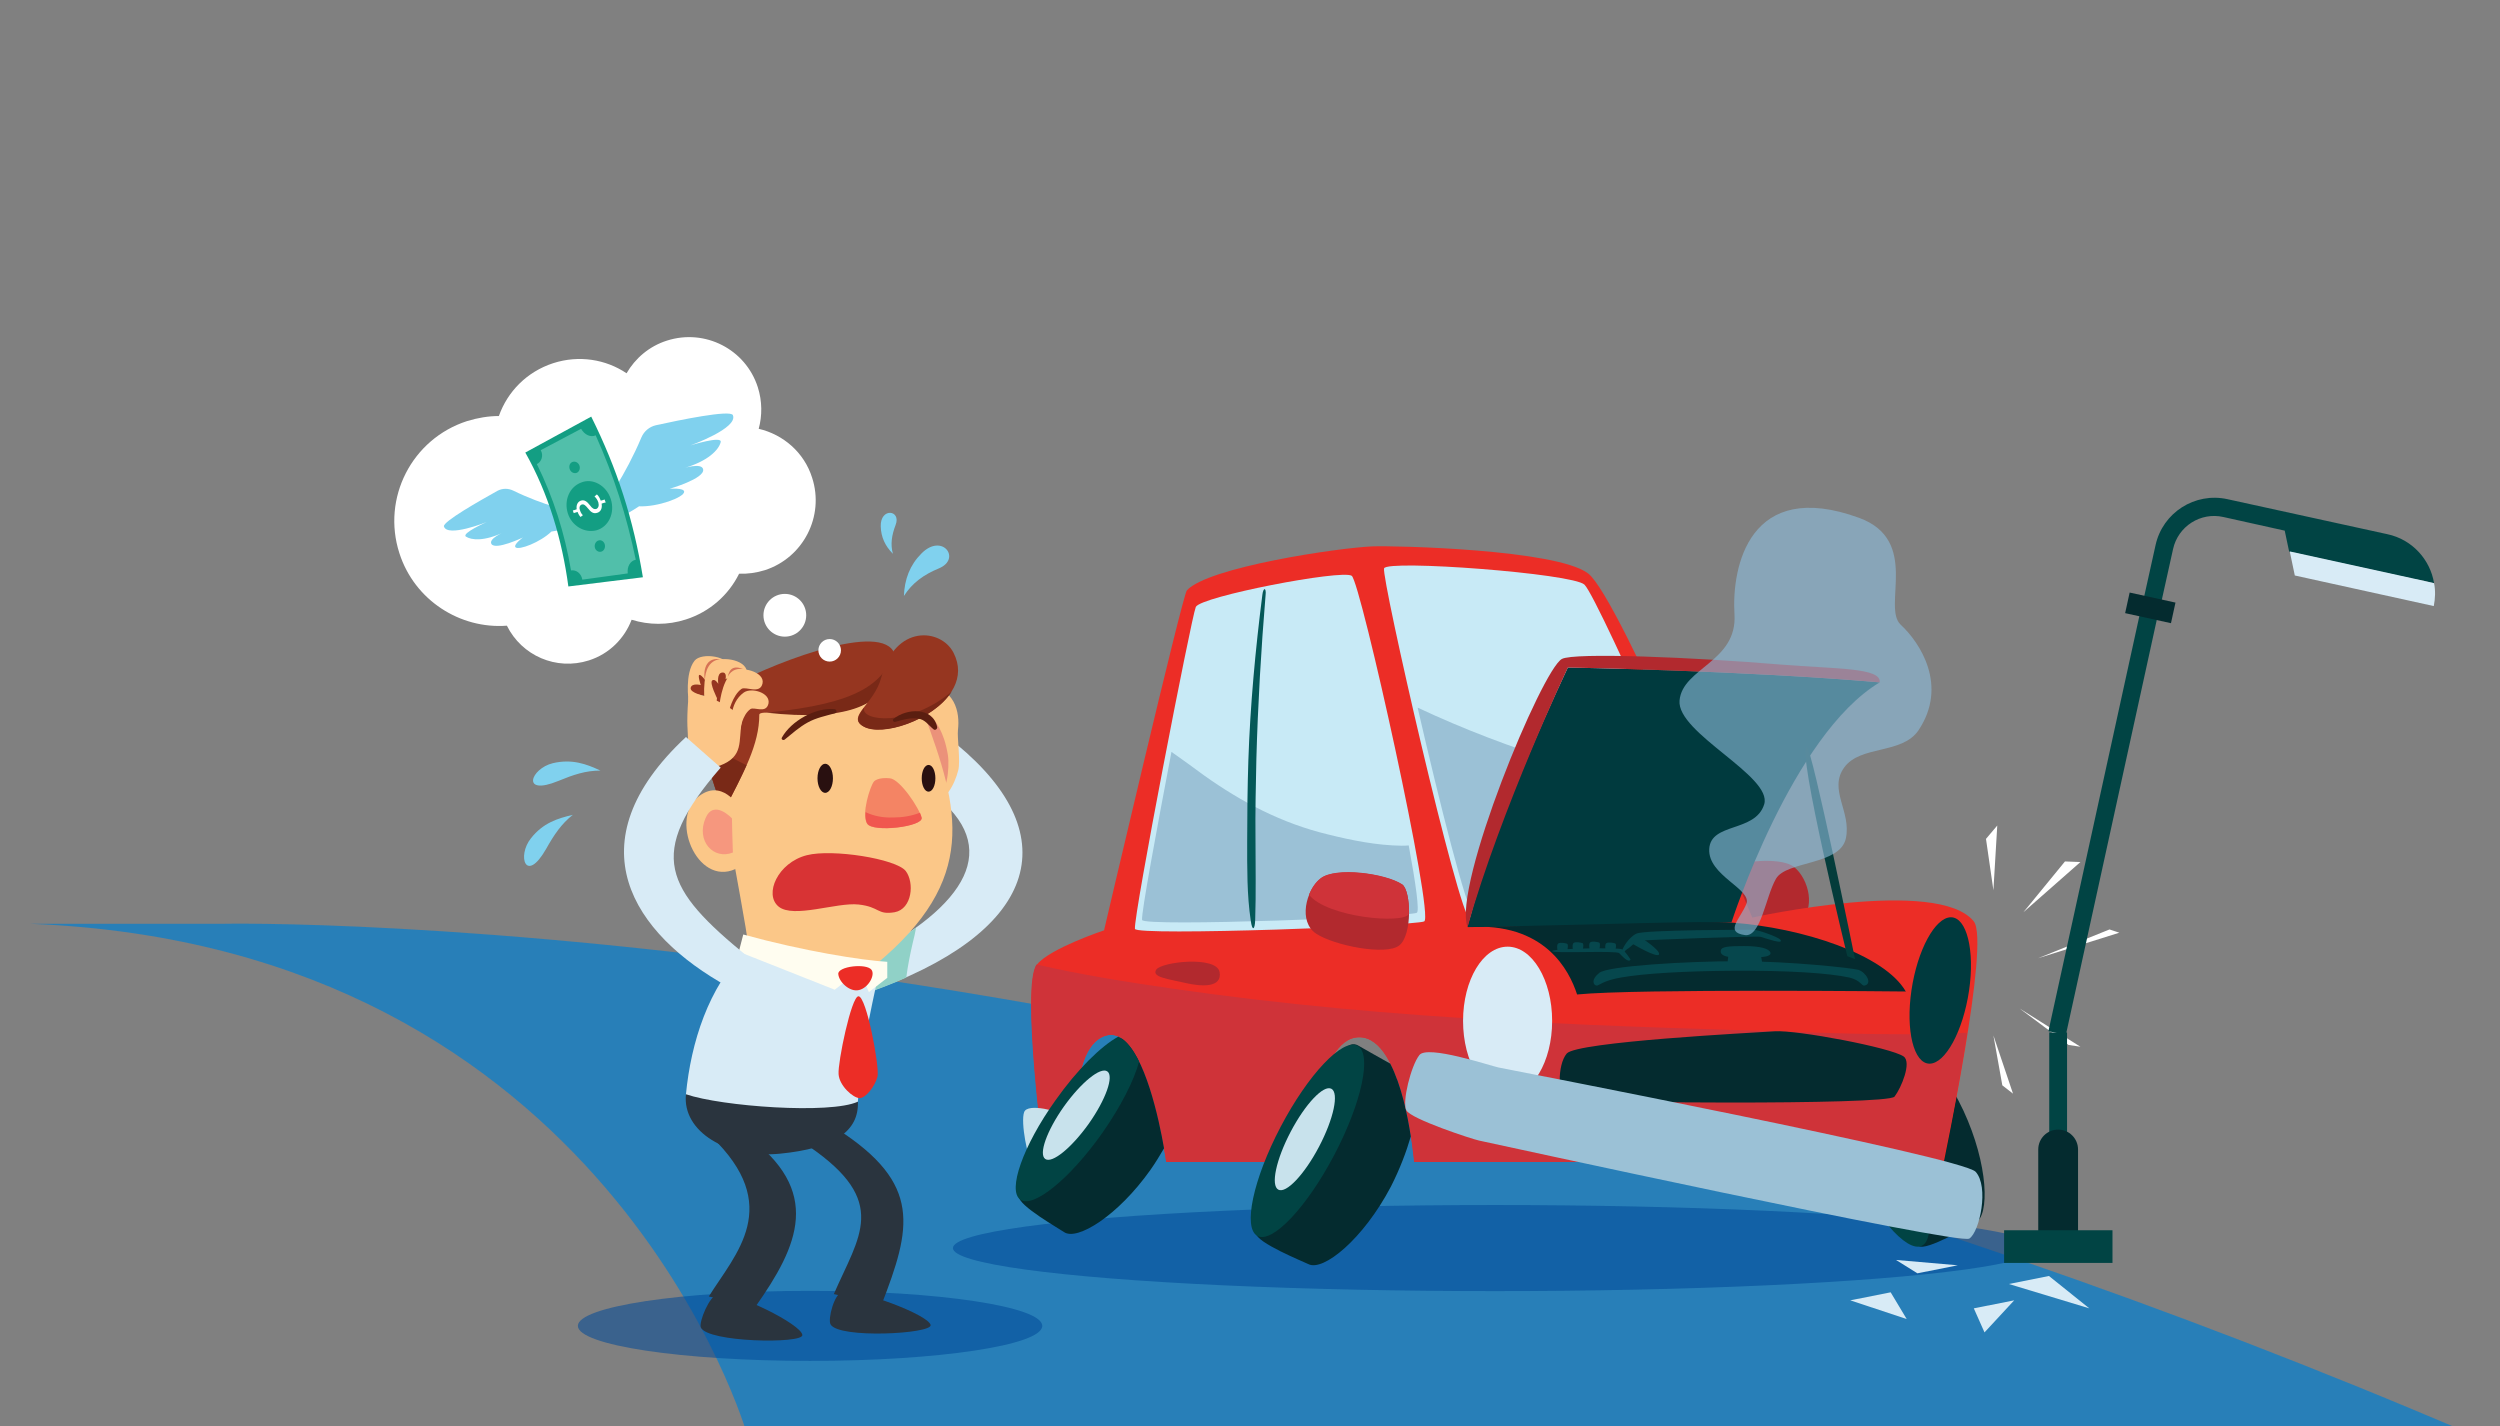 <?xml version="1.0" encoding="utf-8"?>
<!-- Generator: Adobe Illustrator 23.0.2, SVG Export Plug-In . SVG Version: 6.00 Build 0)  -->
<svg version="1.1" id="Layer_1" xmlns="http://www.w3.org/2000/svg" xmlns:xlink="http://www.w3.org/1999/xlink" x="0px" y="0px"
	 viewBox="0 0 841.9 480.3" style="enable-background:new 0 0 841.9 595.3;" xml:space="preserve">
<rect x="0" y="0" width="841.9" height="480.3" fill="#808080" stroke="none"/>
<style type="text/css">
	.st0{fill:#287FB8;}
	.st1{opacity:0.55;fill:#004A98;}
	.st2{fill:#042B2F;}
	.st3{fill:#014444;}
	.st4{fill:#66C4AF;}
	.st5{fill:#B2292E;}
	.st6{fill:#EC2D26;}
	.st7{fill:#CF3339;}
	.st8{fill:#C8EAF6;}
	.st9{fill:#9BC1D6;}
	.st10{fill:#003A3E;}
	.st11{fill:#D8EBF6;}
	.st12{fill:#06474D;}
	.st13{fill:#043C3B;}
	.st14{fill:#045858;}
	.st15{opacity:0.61;fill:#8DBDDB;}
	.st16{fill:#C8E2EC;}
	.st17{fill:#90D1C7;}
	.st18{fill:#FBC788;}
	.st19{fill:#EB927A;}
	.st20{fill:#2A343E;}
	.st21{fill:#963620;}
	.st22{fill:#291010;}
	.st23{fill:#F48464;}
	.st24{fill:#792917;}
	.st25{fill:#F6977E;}
	.st26{fill:#F0574F;}
	.st27{fill:#5B1E10;}
	.st28{fill:#D83334;}
	.st29{fill:#FFFDF0;}
	.st30{fill:#FCC688;}
	.st31{fill:#D67255;}
	.st32{fill:#FFFFFF;}
	.st33{fill:#80D1EE;}
	.st34{fill:#139E83;}
	.st35{fill:#51BFAA;}
	.st36{fill-rule:evenodd;clip-rule:evenodd;fill:#80D1EE;}
	.st37{fill-rule:evenodd;clip-rule:evenodd;fill:#FFFFFF;}
</style>
<path class="st0" d="M74.6,311.1c0,0,340-7.5,758.6,172.3H251.7c0,0-46.8-164.8-241.6-172.3H74.6z"/>
<ellipse class="st1" cx="503.5" cy="420.3" rx="182.6" ry="14.5"/>
<g>
	<g>
		<path class="st2" d="M630.1,385.5c5.8,12.4,10.5,29.9,16,34.1c2.5,1.9,17.4-7,19-7.7c5.1-2.4,4.5-19.8-3.9-37.9
			c-8.5-18.1-21.6-30.2-26.7-27.8c-2,1-11.1,4.9-17.8,7.8C609.2,357.2,625,374.6,630.1,385.5z"/>
		
			<ellipse transform="matrix(0.906 -0.423 0.423 0.906 -104.315 303.515)" class="st3" cx="631.9" cy="386.9" rx="10.2" ry="36.2"/>
		
			<ellipse transform="matrix(0.906 -0.423 0.423 0.906 -104.579 303.172)" class="st4" cx="631" cy="387.3" rx="5.4" ry="19.2"/>
	</g>
	<path class="st5" d="M576.7,294c5.6-3.7,22.5-6,27.5-2c5,4,7.5,14.5,1.5,18.5c-6,4-23.5,7.5-28,4C573.2,311,573.7,296,576.7,294z"
		/>
	<path class="st6" d="M664.7,310.3c-12.1-15.1-74.6-1.3-74.6-1.3s-44.6-107.8-55.3-115.9c-10.7-8.1-65-9.4-72.7-9.1
		c-11.6,0.5-55.3,7-62.4,14.8c-1.5,1.6-27.9,114.5-27.9,114.5s-18,6-22.5,11.4c-5.5,6.7,2.5,66.6,2.5,66.6h11.5c0,0-5-38,9-42.5
		c14-4.5,20.5,42.5,20.5,42.5h48c0,0,2-42,17-42s18.5,42,18.5,42h178.3C654.5,391.3,670.3,317.4,664.7,310.3z"/>
	<path class="st7" d="M394.6,332.9c37.2,5.4,74.6,8.7,112.1,10.8c36.6,2.1,73.3,3,109.9,4.2c9.3,0.3,18.6,0.4,27.9,0.4
		c6,0,12-0.3,17.9-0.5c-2.9,20.1-8.1,43.5-8.1,43.5H476.2c0,0-3.5-42-18.5-42s-17,42-17,42h-48c0,0-6.5-47-20.5-42.5
		c-14,4.5-9,42.5-9,42.5h-11.5c0,0-8-59.3-2.6-66.5C364.2,328.3,379.4,330.7,394.6,332.9z"/>
	<path class="st8" d="M455.2,193.9c-3.4-2.2-51,7-52.5,10.5c-1.5,3.5-21,103.9-20.5,108.4c0.3,2.5,93.9-1,97.4-2.5
		C483.2,308.9,458.2,195.9,455.2,193.9z"/>
	<path class="st8" d="M533.6,196.9c-3.8-3.8-66.5-8.5-67.5-5.5c-1,3,25,116.9,29,118.4c4,1.5,86,0,87.5-2
		C584.1,305.9,538.6,201.9,533.6,196.9z"/>
	<path class="st9" d="M525.4,256.8c9.6,3,19.3,5.4,29.1,7.6c3.5,0.8,7.1,1.6,10.7,2.3c8.9,20.7,16.1,38.4,15.5,39.2
		c-1.4,1.9-80.7,3.4-84.5,1.9c-2.2-0.8-11.5-37.8-18.8-69.5C492.9,245.6,509.1,251.7,525.4,256.8z"/>
	<path class="st10" d="M583.1,310.6c0,0,20.3-63.1,49.9-80.8c-45.5-4-105-5-105-5s-24.6,51.1-33.8,87.4
		C536.5,312.1,583.1,310.6,583.1,310.6z"/>
	<path class="st2" d="M641.1,355.8c-4.2-3-36-9-43.5-8.5c-7.5,0.5-66.7,3.5-70,7.5c-3.3,4-2.8,14.5-0.5,15.5c2.4,1,108.6,2,110.9-1
		S643.8,357.8,641.1,355.8z"/>
	<ellipse class="st11" cx="507.7" cy="343.8" rx="15" ry="25"/>
	<path class="st10" d="M643.7,333.5c-2,13.6,0.8,24.7,6.1,24.7c5.3,0,11.3-11,13.3-24.6c2-13.6-0.8-24.7-6.1-24.7
		S645.7,319.9,643.7,333.5z"/>
	<path class="st2" d="M641.8,333.9c0,0-90.7-1-110.7,1c-2.6-8-10.8-24.5-36.9-22.7c45.7-0.8,79-2.2,89-1.5
		C606.9,312.4,634.6,321.4,641.8,333.9z"/>
	<path class="st5" d="M526,221.9c4.1-2.2,43.9-0.6,73.7,1.9c18.5,1.5,34,1,33.3,6c-45.5-4-105-5-105-5s-22.5,47.6-33.8,87.4
		C489.1,298.4,519.3,225.4,526,221.9z"/>
	<path class="st12" d="M625.8,326.6c-2-0.6-23-2.9-40.6-2.9s-43.7,1.6-46.6,3.9c-2.9,2.3-2.1,4.3-0.8,4.3c0.6,0,2.2-1.7,8-2.7
		c7.8-1.4,21.9-2.2,38.2-2.3c18.3-0.1,32,0.8,38.8,2.3c3.8,0.9,4.1,2.9,5.1,2.7C630.7,331.3,628.4,327.4,625.8,326.6z"/>
	<path class="st12" d="M593.6,325.1l-0.5-2.8c0,0,3.5-0.1,3.1-1.5c-0.4-1.3-3.3-2.2-8.8-2.2s-7.7,0.2-7.9,1.5
		c-0.4,1.8,2.5,2.1,2.5,2.1l-0.4,3.3L593.6,325.1z"/>
	<path class="st12" d="M599.5,316.4c-0.8-0.9-7.5-3.3-9-3.3c-1.6,0-36.7,0-39.4,1.3c-2.7,1.3-4.8,4.9-5.1,6.5
		c-0.3,1.6,1.1-0.8,2-1.3c1-0.5,2.9-2.7,3.9-2.8c1-0.2,39.8-1.7,41.1-1.3C594.3,315.9,601.1,318.3,599.5,316.4z"/>
	<path class="st12" d="M552.6,315.7c0,0,6.6,4.3,6.1,5.7c-0.6,1.4-9-3.6-9-3.6L552.6,315.7z"/>
	<path class="st12" d="M549.1,323.1c0,0-1.8-2.8-2.8-3.4c-1-0.7-23.6-0.3-23.6,0.6s21.8-0.3,22.6,0.7
		C546.2,321.9,548.5,324.5,549.1,323.1z"/>
	<path class="st12" d="M544,320c0,0,0.5-2.1-0.1-2.3c-0.6-0.2-2.2-0.5-2.9-0.1s-0.3,2.3-0.3,2.3L544,320z"/>
	<path class="st12" d="M538.6,319.7c0,0,0.5-2.1-0.1-2.3c-0.6-0.2-2.2-0.5-2.9-0.1c-0.7,0.4-0.3,2.3-0.3,2.3L538.6,319.7z"/>
	<path class="st12" d="M533,319.9c0,0,0.5-2.1-0.1-2.3c-0.6-0.2-2.2-0.5-2.9-0.1c-0.7,0.4-0.3,2.3-0.3,2.3L533,319.9z"/>
	<path class="st12" d="M527.8,320.1c0,0,0.5-2.1-0.1-2.3c-0.6-0.2-2.2-0.5-2.9-0.1c-0.7,0.4-0.3,2.3-0.3,2.3L527.8,320.1z"/>
	<path class="st13" d="M624.7,323c0,0-14.5-71.2-16.2-71.3c-3.6-0.2,13.6,70.3,13.6,70.3L624.7,323z"/>
	<path class="st9" d="M405.3,261c12.9,9.2,26.5,16.3,41.9,20c8,2,16.5,3.7,24.8,3.8c0.8,0,1.6,0,2.4-0.1c2.4,13,3.7,22.3,2.7,22.7
		c-3.3,1.4-92.2,4.8-92.5,2.4c-0.3-2.3,4.9-30.3,9.9-56.6C398.2,255.8,401.8,258.4,405.3,261z"/>
	<path class="st5" d="M472.2,297.9c-5.6-3.7-22.5-6-27.5-2c-5,4-7.5,14.5-1.5,18.5c6,4,23.5,7.5,28,4
		C475.7,314.9,475.2,299.9,472.2,297.9z"/>
	<path class="st7" d="M440.8,301.3c0.9-2.2,2.2-4.2,3.9-5.5c5-4,21.9-1.7,27.5,2c1.5,1,2.4,5.5,2.3,10
		C472.4,311.3,446.8,308.9,440.8,301.3z"/>
	<path class="st5" d="M410.7,327.3c-1.1-5.5-19.5-3.4-21.3-0.8c-1.8,2.6,4.2,3.2,9.7,4.5C404.6,332.3,411.7,332.7,410.7,327.3z"/>
	<path class="st14" d="M420,283.4c0-9.1,0.1-18.3,0.4-27.4c0.6-18.3,2.4-37.5,4.7-55.6c0.3-2.7,1.4-2.6,1.1,0
		c-1.5,18-2.6,37-3.1,55.1c-0.2,9-0.4,18-0.3,26.9c0,9.1,0.2,18.3-0.1,27.4c-0.1,3.3-1,4-1.5,0.2C419.9,301.4,420,292.2,420,283.4z"
		/>
	<path class="st15" d="M587.6,314.9c5.4,0.8,7-13,10.5-19s21.5-4.5,23.5-13.5c2-9-6-16.5-0.5-24c5.5-7.5,19.5-4.3,25-12.5
		c10-15,0.5-29.5-6-35.5c-6.4-5.9,6.7-28.4-14-36c-37-13.5-43,16.5-42,32.5c1,16-17.5,18-18.5,29c-1,11,31.5,25.5,28.5,35
		c-3,9.5-18,6-18.5,15c-0.5,9,14.5,13.5,12.5,18.5C586.1,309.4,580.6,313.9,587.6,314.9z"/>
	<g>
		<g>
			<path class="st2" d="M468.4,399.6c-9.3,17.7-22.8,28.7-27.8,26.1c-1.6-0.8-17.7-7.3-17.6-10.4c0-6.9,11.1-21.3,17.5-33.4
				c5.6-10.6,9.9-33.8,16.9-29.8c3.4,2,7.5,4.2,10.8,6.1c3.7,7.2,5.8,17.3,6.9,24.5C473.6,387.9,471.4,393.7,468.4,399.6z"/>
		</g>
		
			<ellipse transform="matrix(0.465 -0.885 0.885 0.465 -104.413 595.344)" class="st3" cx="440.4" cy="384.1" rx="36.2" ry="10.2"/>
		
			<ellipse transform="matrix(0.465 -0.885 0.885 0.465 -104.475 594.313)" class="st16" cx="439.6" cy="383.6" rx="19.2" ry="5.4"/>
	</g>
	<path class="st16" d="M358.9,375.8c-2-1.5-12.8-4.5-14-1.3c-1.3,3.4,1.3,16.2,2.7,16.9c1.4,0.7,12.7,2.3,13.3,0.4
		C361.4,389.8,360.5,377,358.9,375.8z"/>
	<g>
		<g>
			<path class="st2" d="M363.5,374c4.7-6.6,9.6-19.4,14.2-24.3c7.9,5.3,12.6,27.2,14.3,37c-1.4,2.4-2.9,4.9-4.6,7.3
				c-10.9,15.4-24.7,24-29.1,20.9c-1.4-1-15.5-9-15.1-11.9C344,396.5,356.1,384.5,363.5,374z"/>
		</g>
		<g>
			<path class="st3" d="M355.4,370.6c7.4-10.5,15.5-18.4,21.2-21.5c2.7,1.2,5,4.4,7,8.4c-1.7,6.4-6.2,15.2-12.5,24.2
				c-10.9,15.4-23.2,25.3-27.5,22.3C339.2,400.9,344.5,385.9,355.4,370.6z"/>
		</g>
		<path class="st16" d="M358.3,372.6c-5.8,8.2-8.6,16.1-6.3,17.7c2.3,1.6,8.8-3.7,14.6-11.8c5.8-8.2,8.6-16.1,6.3-17.7
			C370.6,359.2,364.1,364.5,358.3,372.6z"/>
	</g>
	<path class="st9" d="M665.3,394.6c-4.6-5-157.7-34.5-160.6-35.1c-2.9-0.6-24-7.7-26.7-4.2c-2.8,3.5-5.9,15.8-4.4,18.6
		c1.4,2.9,22.1,9.7,24.5,10.2s161.6,35.3,165.1,33C666.7,414.8,669.9,399.6,665.3,394.6z"/>
</g>
<g>
	<ellipse class="st1" cx="272.8" cy="446.5" rx="78.2" ry="11.8"/>
	<g>
		<path class="st11" d="M291.5,322.6c33.8-17.4,46.6-37.2,22.5-55.4l8.1-16.6c37.9,31.3,27.1,63.9-30.7,83.9V322.6z"/>
		<path class="st17" d="M308.5,312.4c-0.3,1.7-0.7,3.5-1.1,5c-0.9,3.9-1.7,7.8-2.2,11.8c-4.2,1.9-8.8,3.7-13.7,5.4v-11.9
			C298,319.3,303.7,315.9,308.5,312.4z"/>
		<path class="st18" d="M322.7,259.4c0.8-3-0.4-11-0.1-13.6c0.7-5.8-0.8-14.4-11.7-15.4c-10.2,6.8-5.7,15-5.7,15s6.5,19.5,9.6,22.5
			C317.9,271,321.5,264.2,322.7,259.4z"/>
		<path class="st19" d="M319.2,254.2c-2.5-15.4-11.5-16.1-11.5-16.1s4.8,24.7,7.9,27.8S319.9,258.5,319.2,254.2z"/>
		<path class="st20" d="M288.9,371c-7.8-7.3-46.9-5.7-57.9-2.5c-1.3,12.6,13.9,21.8,31.8,20C280.9,386.7,289.3,381,288.9,371z"/>
		<path class="st11" d="M231,368.5c11.9,4.1,48.6,6.8,57.9,2.5c1.6-22.1,5.9-36.4,7.6-46.6c-11.8-3.8-37.9-4.1-45.5-4.3
			C238.6,332.5,232.7,351,231,368.5z"/>
		<path class="st20" d="M283.8,435c5.5-0.9,28.8,7.7,29.6,11.2c0.6,3-31,4.7-33.7-0.2C278.7,444.2,281,435.4,283.8,435z"/>
		<g>
			<path class="st18" d="M252.1,319.3c15.5,5.5,33.6,7.2,42.7,5.6c34.9-28.8,28.3-52.4,16.3-84.7c-5-13.6-65.4-7.7-69.3,0.4
				C238,248.8,250.6,305.1,252.1,319.3z"/>
			<path class="st21" d="M255.7,240.7c0-3.3,36.8,6.8,44.7-13.2c7.9-20-26-9.7-46.7-0.2c-8.3-2.6-28.5-0.9-10,45.9
				C250.5,260.1,255.7,250.7,255.7,240.7z"/>
			<g>
				<path class="st22" d="M310.4,262.1c0,2.5,1,4.5,2.3,4.5c1.3,0,2.3-2,2.3-4.5c0-2.5-1-4.5-2.3-4.5
					C311.4,257.6,310.4,259.6,310.4,262.1z"/>
			</g>
			<g>
				<ellipse class="st22" cx="277.9" cy="262.1" rx="2.6" ry="4.9"/>
			</g>
			<path class="st23" d="M292,277.4c2,3.1,18.8,1,18.3-2c-0.5-3-7.2-13-10.6-13.3c-1-0.1-4.1-0.3-5.4,1.1
				C293,264.8,290,274.3,292,277.4z"/>
			<path class="st24" d="M239.9,251.1c3,2.2,6.3,4,9.7,5.7c0.6,0.3,1.2,0.6,1.8,0.9c-2.1,4.7-4.7,9.7-7.7,15.5
				c-4-10.2-6.2-18.2-7.1-24.5C237.7,249.5,238.8,250.3,239.9,251.1z"/>
			<path class="st18" d="M248.9,271.8c0,0-5.9-10.2-14.1-3.2c-9.4,8.1,0.8,31.3,14.1,23.4C248.7,283.9,248.9,271.8,248.9,271.8z"/>
			<path class="st25" d="M246.5,275.6c0,0-6.1-6.6-8.9-0.1c-3.3,7.7,2.7,14.2,9.2,11.6C246.6,282.6,246.5,275.6,246.5,275.6z"/>
			<path class="st24" d="M301.2,220.3c0.6,1.8,0.3,4.1-0.9,7.2c-4,10-15.2,15.5-42.2,12.5C290,236.9,296.8,229.9,301.2,220.3z"/>
			<path class="st21" d="M321.1,219.8c-4.2-8.2-19.7-9.7-24.3,8.3c-2.4,9.1-11.7,13.1-6.2,16.4C299.2,249.7,329.8,236.7,321.1,219.8
				z"/>
			<path class="st24" d="M320.5,232.9c-6.2,9.7-23.7,15.4-29.8,11.7c-2.9-1.7-1.7-3.6,0.3-6.3C289.7,243,306.3,244.8,320.5,232.9z"
				/>
			<path class="st26" d="M300.5,275.3h0.3c3.1,0,6.1-0.5,9-1.6c0.3,0.7,0.5,1.3,0.6,1.7c0.5,3-16.3,5-18.3,2
				c-0.6-0.9-0.7-2.3-0.6-3.9C294.2,274.8,297.3,275.4,300.5,275.3z"/>
			<path class="st27" d="M281,238.8c-6.4-0.6-14.6,4-17.7,9.6c-0.3,0.6,0.4,1,0.9,0.7c2.6-2.1,4.9-4.2,7.8-5.8
				c2.9-1.6,6-2.2,9.2-3.1C282,240,281.8,238.9,281,238.8z"/>
			<path class="st27" d="M315.6,244.8c-1.5-6.8-10.3-6.3-14.7-2.7c-0.5,0.4,0,1.2,0.6,1c2.4-0.7,5.2-1.5,7.7-1.1
				c2.4,0.3,3.5,2.3,5.3,3.7C315.1,246,315.7,245.4,315.6,244.8z"/>
			<path class="st28" d="M305,293.3c-3.3-4.1-24.7-7.5-33.3-5.3c-9.8,2.5-14.5,13.2-9.5,17.3s19.6-1.5,26.9-0.7
				c7.3,0.8,6.2,3.6,12.2,2.6C307.2,306.1,308,297.2,305,293.3z"/>
		</g>
		<path class="st29" d="M298.8,323.9c-8.6-0.5-28.2-3.6-48.5-9.2l-1.5,5.8l32.3,12.8l8.4-6.5l3.1,7.3l6.2-4.8V323.9z"/>
		<path class="st6" d="M293.5,326.6c-1.7-2.3-11.4-1.2-11.2,1.4c0.2,2.7,3.9,6.2,7,5.4C292.4,332.7,294.8,328.4,293.5,326.6z"/>
		<path class="st6" d="M289.1,335.5c2.7,0,7.2,24,6.4,27.1c-0.8,3.1-3.9,7.2-6,7.2c-2.2,0-6.9-4.2-7.1-8.1
			C282.1,357.8,286.7,335.5,289.1,335.5z"/>
		<path class="st20" d="M296.9,439.3l-16.1-3.5c8.5-19.6,18.8-31.1-8.3-49.7l9.4-5.9C310.7,398.7,306.8,413.6,296.9,439.3z"/>
		<path class="st20" d="M241.8,435.8c5.7-0.9,28.2,10.2,28.4,13.8c0.2,3-32.1,2.5-34.2-2.6C235.3,445.3,238.9,436.2,241.8,435.8z"/>
		<path class="st20" d="M254.3,440.2l-15.6-3.6c9-14.4,25.3-30.5,0.7-54l11.7-0.5C277.3,401.1,268.9,419.5,254.3,440.2z"/>
		<g>
			<path class="st30" d="M235.7,237.3c0,0-0.1-6.3,2.7-9.4c1.3-1.4,7.7,1.8,7.6-2.6c-0.1-4.4-9.8-5.7-12.1-2.8
				c-3.4,4.3-2,13.7-2,13.7L235.7,237.3z"/>
			<path class="st21" d="M237.9,229.6c0,0-1.8-2.6-2.4-2.3c-0.6,0.2,0.5,3.4,0.5,3.4s-3-0.8-3.4,0.9c-0.4,1.8,4.9,2.8,4.9,2.8
				L237.9,229.6z"/>
			<path class="st30" d="M249.3,245.7c0,0,0.6-4.9,3.4-6.9c1.3-0.9,5.3,1.7,6.1-1.9c0.7-3.6-5.7-5.5-8.3-3.7c-5.2,3.7-4.1,11-4.1,11
				L249.3,245.7z"/>
			<path class="st30" d="M245.4,239.9c0,0,1.2-5.7,4.3-7.9c1.4-1,6.3,2,7.1-1.9c0.8-3.9-7.4-6-10.1-3.8c-3.9,3.2-4.5,11.9-4.5,11.9
				L245.4,239.9z"/>
			<path class="st30" d="M241.2,238.3c0,0-0.1-6.3,2.7-9.4c1.3-1.4,7.7,1.8,7.6-2.6c-0.1-4.4-9.8-5.7-12.1-2.8
				c-3.4,4.3-2,13.7-2,13.7L241.2,238.3z"/>
			<path class="st30" d="M231.8,235.2c0.4-4.8,18.7,4,18,7.9c-1.2,6.5,0.8,11.6-7.3,14.7c-3.7,1.4-10.6-3.9-10.8-8.4
				C231.7,246,231.1,244.1,231.8,235.2z"/>
			<path class="st31" d="M245.1,227.9c0,0,1.2-3.1,5.1-2.6C246,223.6,245.4,226.6,245.1,227.9z"/>
			<path class="st31" d="M237.4,228.9c0,0,0-6.4,5.1-6.9C236.5,221.1,237,228.1,237.4,228.9z"/>
			<path class="st21" d="M244.3,228.8c0,0,0.7-2.6-1.2-2.3c-1.8,0.3-1.2,3.8-1.2,3.8s-1.2-2-2.1-1.1c-0.9,0.9,1.8,6.2,1.8,6.2
				S243.1,229.6,244.3,228.8z"/>
		</g>
		<path class="st11" d="M251.6,322c-27.5-22.5-34.3-34.3-8.9-63.5L231,248.2c-38.4,35.8-17.9,66.4,14.2,84.1L251.6,322z"/>
	</g>
</g>
<path class="st32" d="M134.5,186.3c-6-18.6,4.2-38.5,22.8-44.5c3.6-1.1,7.2-1.7,10.7-1.7c2.9-8.2,9.4-14.9,18.3-17.8
	c8.7-2.8,17.7-1.3,24.7,3.4c2.9-5,7.6-9.1,13.6-11c12.8-4.1,26.5,2.9,30.6,15.7c1.5,4.7,1.5,9.6,0.3,14c8.2,1.9,15.3,7.9,18,16.5
	c4.2,13-3,26.9-15.9,31.1c-2.9,0.9-5.8,1.3-8.7,1.2c-3.5,7.1-9.8,12.8-17.9,15.4c-6.2,2-12.5,1.9-18.3,0.1
	c-2.4,6.3-7.5,11.5-14.4,13.7c-11,3.5-22.6-1.6-27.6-11.7C155,211.9,139.6,202.2,134.5,186.3z"/>
<circle class="st32" cx="264.3" cy="207.2" r="7.2"/>
<circle class="st32" cx="279.4" cy="219" r="3.8"/>
<g>
	<g>
		<path class="st33" d="M192.9,172.4c0,0-9.9-2.2-20.1-7.2c-1.7-0.8-3.6-0.8-5.3,0.1c-5.7,3.2-18.5,10.4-18,12
			c1.2,3.8,14.4-1.5,14.4-1.5s-8.6,3.8-7,4.9c1.8,1.2,6.1,1.7,12.8-1.5c0,0-5.3,2.2-4.2,4c1.4,2.2,10.6-2.2,10.6-2.2
			s-3.3,2.4-2.5,3.3c1.1,1.1,8.4-1.7,12.1-5.3c0,0,1.9-0.2,9.4-1.9L192.9,172.4z"/>
		<path class="st33" d="M203.5,169.9c0,0,7.2-9.9,12.5-22.6c0.9-2.1,2.7-3.6,4.9-4.1c7.7-1.7,25.1-5.3,25.9-3.4
			c1.9,4.4-14.3,10.2-14.3,10.2s10.8-3.4,10.2-1.1c-0.6,2.5-4.2,6.5-12.9,8.9c0,0,6.6-2.2,7,0.3c0.5,3.1-11.3,6.5-11.3,6.5
			s4.9-0.4,4.9,1c0,1.9-9,5.2-15.2,4.9c0,0-1.9,1.4-10,5.8L203.5,169.9z"/>
		<g>
			<g>
				<path class="st34" d="M199.1,140.3c-8.9,4.8-13.3,7.3-22.2,12.1c7.8,13.8,12.4,29.4,14.5,45.1c10-1.2,15-1.9,25.1-3.1
					C213.3,174.9,207.9,158,199.1,140.3z"/>
				<path class="st35" d="M200.6,146.6c6.2,13.8,10.4,27.1,13.5,41.9c-1.8,0.3-3,2.3-2.7,4.6c-6.1,0.8-9.2,1.3-15.3,2.1
					c-0.3-2-2-3.4-3.8-3.1c-2.1-12.4-5.9-24.5-11.5-35.8c1.6-0.8,2.3-2.9,1.3-4.7c5.4-2.9,8.2-4.3,13.6-7.2
					C196.8,146.4,198.9,147.4,200.6,146.6z"/>
				<path class="st34" d="M205.7,168.1c1.5,4.7-0.8,9.4-4.9,10.5c-4.1,1-8.3-1.6-9.6-5.8s0.5-8.8,4.5-10.3
					C199.5,160.9,204.2,163.4,205.7,168.1z"/>
				<path class="st34" d="M203.7,183.5c0.2,1.1-0.4,2.1-1.3,2.3c-1,0.2-1.9-0.5-2.1-1.5c-0.2-1,0.4-2.1,1.3-2.3
					C202.5,181.7,203.5,182.4,203.7,183.5z"/>
				<path class="st34" d="M195.1,156.7c-0.4-1-1.5-1.5-2.4-1.1s-1.2,1.5-0.8,2.5c0.4,1,1.5,1.5,2.4,1.1
					C195.1,158.8,195.5,157.7,195.1,156.7z"/>
				<g>
					<path class="st32" d="M203.6,168.2c-0.5,0.2-0.8,0.3-1.3,0.4c-0.3-0.9-0.8-1.7-1.3-2.1c-0.3,0.3-0.5,0.4-0.8,0.7
						c0.5,0.4,1,1.1,1.3,2c0.3,1.1,0,1.9-0.7,2.2c-0.7,0.2-1.4-0.2-2.1-1.2c-1-1.3-1.9-2-3.1-1.6c-1.1,0.4-1.6,1.5-1.4,2.9
						c-0.5,0.2-0.8,0.3-1.3,0.4c0.1,0.3,0.2,0.5,0.3,0.9c0.5-0.2,0.8-0.2,1.3-0.4c0.3,0.8,0.7,1.4,1,1.7c0.3-0.2,0.5-0.4,0.8-0.6
						c-0.3-0.3-0.7-0.7-1-1.7c-0.4-1.1,0.1-1.7,0.6-1.9c0.7-0.2,1.2,0.2,2.1,1.3c1,1.3,1.9,1.9,3.1,1.5c1.1-0.3,1.8-1.4,1.5-3.1
						c0.6-0.2,0.8-0.3,1.4-0.4C203.8,168.8,203.7,168.6,203.6,168.2z"/>
				</g>
			</g>
		</g>
	</g>
</g>
<path class="st36" d="M316.2,191.4c7.7-3.2,1.1-12.1-5.9-5c-3.9,3.9-5.7,8.7-5.9,14.3C307.2,196.3,311.1,193.5,316.2,191.4
	L316.2,191.4z"/>
<path class="st36" d="M301.6,176.8c2-5.1-5.2-6-5,0.5c0.1,3.6,1.5,6.6,4.1,9.2C299.8,183.3,300.3,180.2,301.6,176.8L301.6,176.8z"/>
<path class="st36" d="M202.2,259.5c-5,0-9.1,1.4-14.2,3.5c-12.7,5.2-9.3-4.2-1.8-6C192.7,255.5,197.5,257.3,202.2,259.5L202.2,259.5
	z"/>
<path class="st36" d="M192.9,274.4c-3.9,3.1-6.3,6.7-9,11.5c-6.8,11.9-9.9,2.4-5.1-3.6C182.9,277.1,187.8,275.6,192.9,274.4
	L192.9,274.4z"/>
<path class="st37" d="M677.9,368.3l-6.6-19.6l3,16.8L677.9,368.3z M700.6,352.5l-20.5-12.9l16.5,12.3L700.6,352.5z M710.4,313
	l-24.1,9.7l27.4-8.6L710.4,313z M695.4,290.1l-14,17.1l19.2-16.9L695.4,290.1z M672.6,278l-3.8,4.5l2.5,17.3L672.6,278z"/>
<g>
	<g>
		
			<rect x="635.3" y="273.6" transform="matrix(0.214 -0.977 0.977 0.214 286.57 909.398)" class="st3" width="146.7" height="6"/>
	</g>
	<path class="st3" d="M816.7,195.7l3,0.7c-1.3-7.9-7.3-14.7-15.7-16.5l-53.9-11.8c-10.9-2.4-21.8,4.5-24.2,15.5l-4.3,19.4l5.9,1.3
		l4.3-19.4c1.7-7.7,9.3-12.5,16.9-10.8l20.7,4.6l1.5,7.1l42,9.2L816.7,195.7z"/>
	<path class="st11" d="M819.7,196.4l-3-0.7l-3.6-0.8l-42-9.2l1.7,8.1l46.8,10.3C820.1,201.5,820.2,198.9,819.7,196.4z"/>
	<g>
		
			<rect x="720.8" y="197" transform="matrix(0.214 -0.977 0.977 0.214 368.94 868.546)" class="st2" width="7.1" height="15.8"/>
	</g>
</g>
<g>
	<g>
		<rect x="690.1" y="347.7" class="st3" width="6" height="63.3"/>
	</g>
	<path class="st2" d="M693.1,380.4c-3.7,0-6.7,3-6.7,6.7v32.6h13.4v-32.6C699.8,383.4,696.8,380.4,693.1,380.4z"/>
	<g>
		<rect x="674.9" y="414.3" class="st3" width="36.5" height="11"/>
	</g>
</g>
<polygon class="st11" points="678.3,437.9 664.7,440.6 668.3,448.7 "/>
<polygon class="st11" points="636.7,435.2 623.1,437.9 642.1,444.2 "/>
<polygon class="st11" points="659.3,426.1 645.7,428.8 638.5,424.3 "/>
<polygon class="st11" points="690,429.7 676.5,432.4 703.6,440.6 "/>
</svg>
